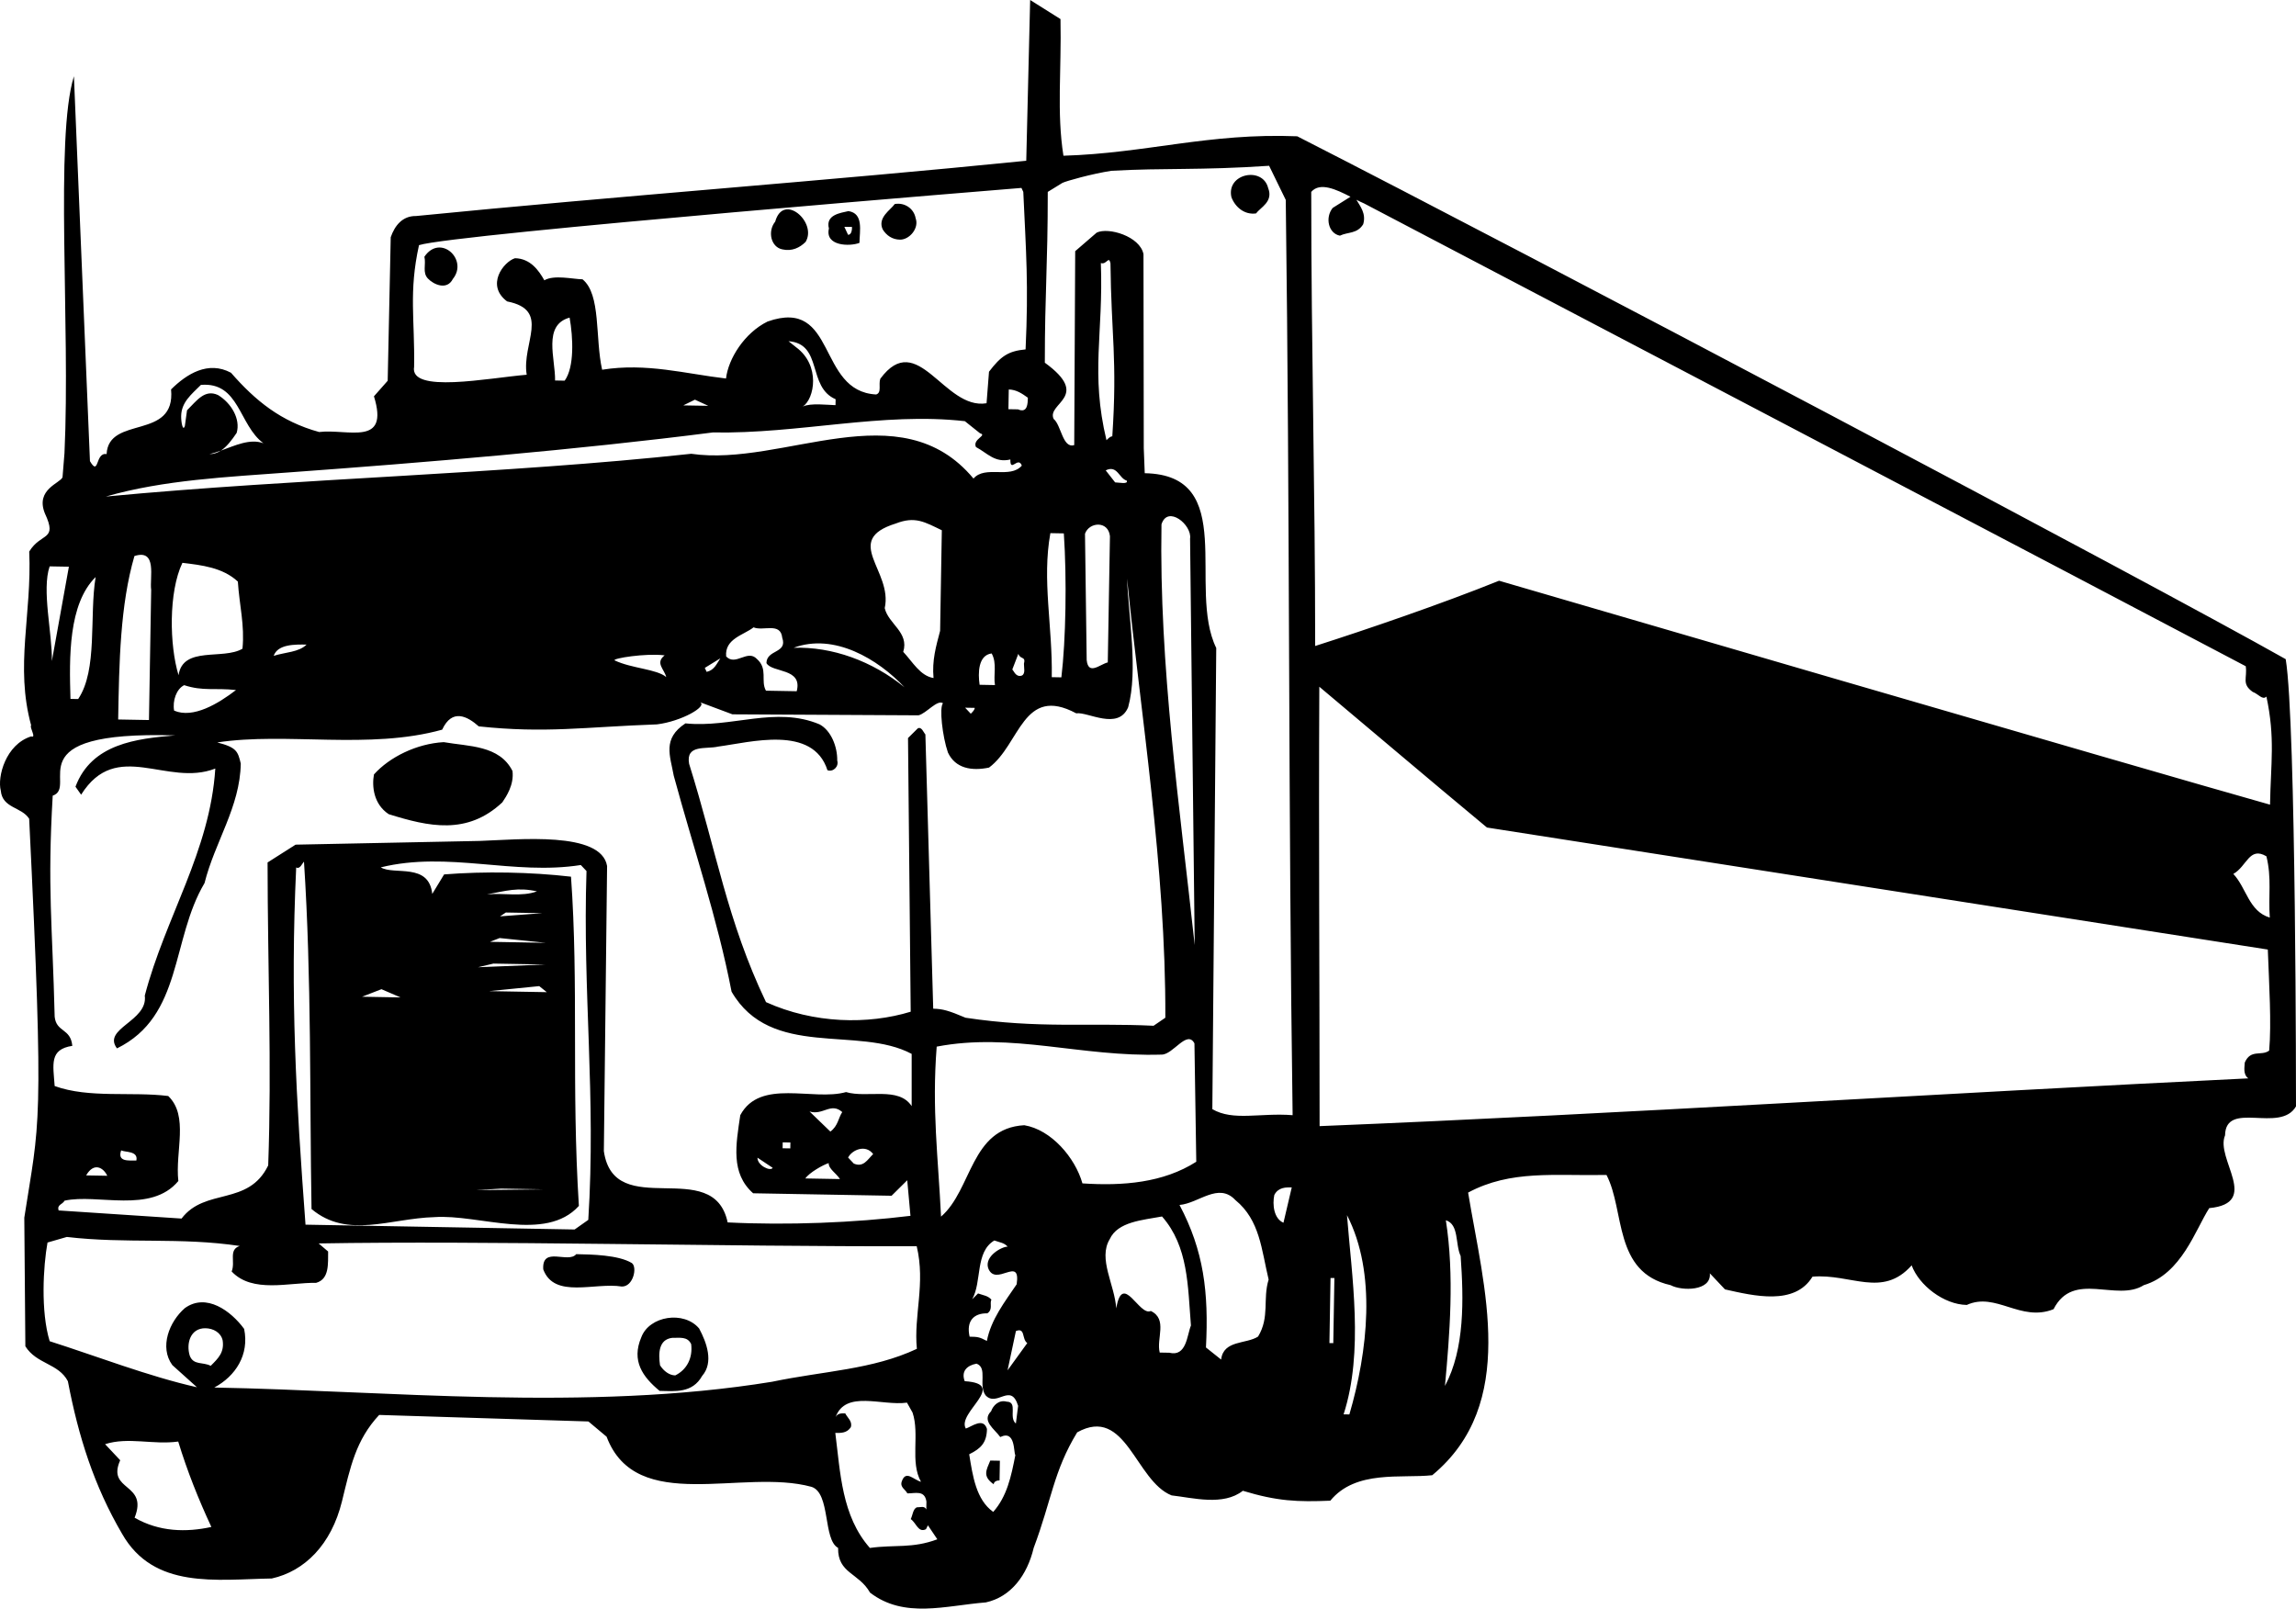 <?xml version="1.0" encoding="utf-8"?>
<!-- Generator: Adobe Illustrator 17.0.0, SVG Export Plug-In . SVG Version: 6.00 Build 0)  -->
<!DOCTYPE svg PUBLIC "-//W3C//DTD SVG 1.1//EN" "http://www.w3.org/Graphics/SVG/1.1/DTD/svg11.dtd">
<svg version="1.1" id="Layer_1" xmlns="http://www.w3.org/2000/svg" xmlns:xlink="http://www.w3.org/1999/xlink" x="0px" y="0px"
	 width="216px" height="151.338px" viewBox="0 0 216 151.338" enable-background="new 0 0 216 151.338" xml:space="preserve">
<path d="M215.032,62.014c-12.831-7.246-71.015-37.977-92.992-49.192c-8.316-0.333-14.211,1.596-21.995,1.829
	c-0.644-4.064-0.177-8.028-0.277-12.856L96.913,0l-0.367,15.123c-18.704,1.89-38.374,3.312-57.404,5.2
	c-1.265-0.023-2.004,0.891-2.384,1.997l-0.286,13.502l-1.292,1.462c1.475,4.776-2.439,3.037-5.159,3.359
	c-3.602-0.993-5.986-2.938-8.291-5.576c-2.153-1.154-4.166,0.111-5.637,1.569c0.46,4.835-5.882,2.4-6.065,6.086
	c-1.081-0.204-0.687,2.162-1.566,0.662L6.954,7.174c-1.811,5.87-0.322,23.4-0.888,35.454l-0.184,2.269
	c-0.19,0.553-2.579,1.133-1.659,3.402c1.222,2.62-0.358,1.754-1.473,3.59c0.258,5.943-1.352,10.758,0.18,16.351
	c-0.181,0.184,0.539,1.235,0,1.04c-2.394,0.757-3.196,3.799-2.856,5.104c0.154,1.673,1.965,1.519,2.67,2.645
	c1.446,29.538,0.947,28.412-0.458,37.532l0.1,12.097c1.056,1.689,3.123,1.6,4,3.287c0.995,5.213,2.462,9.848,5.098,14.35
	c2.987,5.249,8.84,4.298,14.089,4.207c3.087-0.687,5.598-3.185,6.598-7.256c0.791-3.218,1.29-5.757,3.5-8.13l19.686,0.614
	l1.709,1.433c2.792,7.391,12.802,2.933,19.284,4.719c1.8,0.589,1.061,4.975,2.496,5.743c-0.041,2.412,1.951,2.333,3.003,4.207
	c3.214,2.471,7.092,1.224,10.898,0.92c2.359-0.514,3.889-2.559,4.499-5.127c1.695-4.515,1.856-7.198,4.091-10.871
	c4.599-2.559,5.467,4.572,8.883,5.932c1.988,0.222,4.866,1.016,6.702-0.435c3.239,0.986,5.152,1.061,8.23,0.932
	c2.4-2.926,6.689-2.076,9.59-2.396c8.101-6.714,4.846-17.654,3.373-26.589c4.016-2.156,8.133-1.562,13.019-1.659
	c1.754,3.37,0.621,9.157,6.029,10.367c1.074,0.576,3.849,0.562,3.695-1.111l1.423,1.51c2.702,0.605,6.555,1.557,8.232-1.197
	c3.622-0.306,6.562,2.042,9.329-1.063c0.691,1.868,3.015,3.686,5.186,3.724c2.734-1.251,5.066,1.643,8.164,0.399
	c1.87-3.679,5.929-0.637,8.491-2.262c3.561-1.063,4.855-5.227,6.156-7.246c4.891-0.469,0.544-4.638,1.487-6.847
	c0.057-3.339,5.184-0.152,6.673-2.722C216,104.091,216.018,67.971,215.032,62.014z M96.129,63.558
	c-0.546,0.175-0.716-0.385-0.895-0.573l0.569-1.476c0.17,0.56,0.721,0.199,0.526,0.938C96.321,62.819,96.493,63.379,96.129,63.558z
	 M95.771,38.512l-0.902-0.016l0.032-1.854c0.721,0.012,1.258,0.392,1.795,0.773C96.686,37.972,96.668,38.899,95.771,38.512z
	 M39.418,23.063c3.275-1.054,56.676-5.383,56.676-5.383l0.174,0.374c0.263,5.757,0.499,8.699,0.215,14.817
	c-1.632,0.156-2.33,0.637-3.441,2.101l-0.231,2.965c-3.992,0.671-6.478-7.065-9.996-2.303c-0.19,0.553,0.159,1.301-0.388,1.478
	c-5.603-0.286-3.656-9.161-10.209-6.866c-2.19,1.074-3.704,3.513-3.917,5.365c-3.792-0.44-7.482-1.496-11.655-0.827
	c-0.673-2.983-0.091-7.09-1.843-8.506c-0.905-0.016-2.679-0.447-3.593,0.093c-0.528-0.936-1.319-2.054-2.765-2.078
	c-1.093,0.351-2.765,2.552-0.737,4.064c4.146,0.816,1.351,3.921,1.843,6.899C45.93,35.561,38.498,37.05,38.958,34.5
	C39.033,30.046,38.439,27.498,39.418,23.063z M74.895,32.669L74.181,32.1c3.253,0.245,1.736,4.3,4.431,5.46l-0.009,0.557
	c-0.725-0.013-2.348-0.227-3.078,0.132C76.622,37.526,77.218,34.38,74.895,32.669z M66.631,38.179l-2.35-0.041l1.095-0.537
	L66.631,38.179z M53.124,35.812l-0.904-0.016c0.036-2.042-1.179-5.218,1.367-5.916C53.917,31.744,54.051,34.529,53.124,35.812z
	 M18.901,36.211c3.627-0.306,3.554,3.774,5.88,5.487c-1.271-0.461-2.672,0.218-4.007,0.698c-0.324,0.21-0.677,0.331-1.077,0.324
	c0.351-0.073,0.712-0.193,1.077-0.324c0.554-0.358,1.022-0.977,1.491-1.672c0.381-1.292-0.496-2.793-1.75-3.557
	c-1.256-0.58-1.999,0.521-2.919,1.432l-0.206,1.48c-0.19,0.553-0.356-0.376-0.347-0.934C17.065,37.848,17.981,37.122,18.901,36.211z
	 M27.367,44.43c12.319-0.893,26.993-2.117,39.686-3.745c8.137,0.145,15.953-1.94,23.718-1.061l1.428,1.14
	c0.721,0.197-0.734,0.544-0.385,1.292c1.079,0.576,1.786,1.516,3.237,1.172c-0.02,1.299,0.73-0.358,1.079,0.576
	c-1.109,1.278-3.438-0.061-4.547,1.217c-6.913-8.289-17.893-1.063-26.555-2.33c-17.58,1.911-36.946,2.308-55.067,4.023
	C15.415,45.142,21.39,44.879,27.367,44.43z M93.604,64.451l-1.446-0.027c-0.163-1.115-0.136-2.786,1.133-2.949
	C93.819,62.413,93.438,63.519,93.604,64.451z M91.7,66.595c-0.005,0.186-0.188,0.367-0.372,0.551l-0.533-0.567L91.7,66.595z
	 M87.824,63.789c-1.262-0.206-1.963-1.519-2.851-2.464c0.573-1.845-1.403-2.622-1.741-4.114c0.784-3.511-4.053-6.38,1.043-7.96
	c1.82-0.71,2.716-0.138,4.329,0.635l-0.161,9.461C88.055,60.824,87.672,62.116,87.824,63.789z M74.952,65.031l-2.894-0.052
	c-0.526-0.938,0.217-2.038-0.852-2.985c-0.888-0.943-2.004,0.707-2.892-0.238c-0.152-1.673,1.664-2.01,2.579-2.736
	c0.897,0.385,2.543-0.512,2.697,0.975c0.517,1.494-1.464,1.088-1.487,2.387C72.628,63.32,75.532,62.814,74.952,65.031z
	 M74.659,60.942c3.824-1.417,7.942,1.07,10.431,3.713C82.058,62.189,78.281,60.822,74.659,60.942z M67.769,61.933
	c-0.372,0.551-0.562,1.104-1.29,1.276l-0.174-0.374L67.769,61.933z M62.674,63.696c-0.893-0.757-3.246-0.8-4.859-1.571
	c-0.177-0.188,2.906-0.689,4.712-0.471C61.608,62.379,62.504,62.952,62.674,63.696z M28.84,60.643
	c-0.737,0.73-2.002,0.707-3.094,1.059C26.127,60.595,27.754,60.625,28.84,60.643z M16.797,63.521
	c-0.857-2.799-0.952-7.811,0.363-10.571c1.804,0.217,3.79,0.437,5.216,1.763c0.143,2.23,0.655,4.094,0.435,6.317
	C20.984,62.112,17.208,60.745,16.797,63.521z M22.201,64.918c-1.65,1.269-4.026,2.711-5.821,1.936
	c-0.165-0.929,0.216-2.035,0.945-2.394C19.123,65.047,20.215,64.696,22.201,64.918z M14.223,55.495L14.014,67.74l-2.897-0.052
	c0.093-5.379,0.186-10.76,1.53-15.377C14.83,51.608,14.059,54.378,14.223,55.495z M16.476,69.186
	c-3.622,0.306-7.858,0.771-9.375,4.826l0.531,0.752c3.346-5.322,8.069-0.684,12.623-2.459c-0.494,7.786-4.699,13.974-6.634,21.36
	c0.322,2.419-4.032,3.085-2.616,4.966c6.202-3.044,5.07-10.225,8.237-15.551c0.97-3.88,3.341-7.165,3.409-11.247
	c-0.277-1.133-0.367-1.512-2.212-1.986c6.532-0.995,14.253,0.716,21.159-1.201c0.941-2.026,2.373-1.258,3.443-0.31
	c6.319,0.671,9.892,0.059,16.769-0.188c2.303-0.285,4.773-1.695,4.055-2.081l3.04,1.136l17.507,0.093
	c0.727-0.172,1.768-1.514,2.303-1.133c-0.367,0.365-0.055,3.137,0.462,4.631c0.698,1.498,2.235,1.761,3.869,1.419
	c2.931-2.176,3.18-7.793,8.201-5.104c1.088-0.165,3.942,1.643,4.885-0.567c0.963-3.509,0.023-8.581-0.1-12.111
	c1.237,12.457,3.658,27.213,3.599,41.316l-1.106,0.755c-6.147-0.295-10.78,0.286-17.689-0.755c-1.568-0.662-2.137-0.834-3.042-0.85
	l-0.737-25.803c-0.179-0.19-0.349-0.75-0.714-0.571l-0.92,0.911l0.252,25.746c-4.001,1.226-9.123,1.133-13.611-0.9
	c-3.667-7.675-4.66-14.212-7.235-22.423c-0.331-1.861,1.589-1.346,2.74-1.621c2.994-0.388,8.901-2.067,10.275,2.226
	c0.539,0.195,1.093-0.351,0.92-0.911c0.023-1.299-0.582-2.826-1.659-3.402c-4.13-1.745-8.287,0.354-12.621-0.095
	c-2.199,1.446-1.432,3.053-1.102,4.916c1.872,6.899,4.112,13.434,5.442,20.325c3.692,6.376,11.922,3.166,16.943,5.854v4.914
	c-1.235-1.877-4.193-0.73-6.174-1.321c-3.092,0.873-8.083-1.319-9.95,2.174c-0.408,2.777-0.927,5.451,1.21,7.346l13.024,0.233
	l1.473-1.457l0.304,3.346c-5.258,0.648-11.596,0.904-17.199,0.619c-1.339-6.333-10.673-0.004-11.646-6.702l0.304-26.825
	c-0.553-3.307-8.359-2.484-11.981-2.362l-17.324,0.351l-2.636,1.675c0.009,10.021,0.401,19.044,0.059,28.503
	c-1.875,3.862-5.93,2.067-8.151,4.998l-11.567-0.764c-0.17-0.56,0.372-0.551,0.56-0.918c3.087-0.687,8.119,1.258,10.705-1.85
	c-0.315-2.79,1.009-6.106-0.95-7.997c-3.432-0.433-7.448,0.234-10.685-0.938c-0.145-2.042-0.517-3.448,1.659-3.781
	c-0.152-1.673-1.503-1.254-1.659-2.74C4.93,86.924,4.449,83.572,4.959,74.857C7.445,74.007,1.172,68.726,16.476,69.186z
	 M98.815,50.158l1.267,0.023c0.29,4.273,0.19,10.025-0.231,13.543l-0.904-0.016C99.03,58.884,98.014,54.598,98.815,50.158z
	 M103.565,24.747c0.539,0.195,0.737-0.728,0.904,0.016c0.068,6.684,0.657,9.06,0.172,16.288c-0.179-0.002-0.362,0.179-0.548,0.362
	C102.575,35.076,103.812,31.433,103.565,24.747z M105.997,45.214c0.172,0.377-0.73,0.175-1.09,0.168l-0.886-1.131
	C105.118,43.714,105.277,45.017,105.997,45.214z M104.42,50.443l-0.204,11.875c-0.725,0.172-1.831,1.265-1.985-0.222l-0.159-11.879
	C102.452,49.108,104.263,48.956,104.42,50.443z M112.394,88.916c-1.405-13.015-3.354-26.227-3.126-39.586
	c0.574-1.845,2.895,0.052,2.69,1.349L112.394,88.916z M82.144,108.572c-0.551,0.546-0.925,1.283-1.822,0.895l-0.535-0.567
	C80.163,108.167,81.437,107.632,82.144,108.572z M78.118,106.458l-1.958-1.89c1.26,0.392,2.006-0.893,3.076,0.054
	C78.864,105.173,78.852,105.914,78.118,106.458z M79.02,110.925l-3.255-0.059c0.37-0.549,1.65-1.269,2.194-1.444
	C77.95,109.978,78.667,110.363,79.02,110.925z M74.358,107.484l-0.009,0.555l-0.723-0.011l0.009-0.557L74.358,107.484z
	 M72.69,109.867c-0.188,0.367-1.444-0.211-1.43-0.954L72.69,109.867z M40.873,114.506c4.166-0.297,10.453,2.414,13.586-1.056
	c-0.712-11.333-0.009-20.753-0.741-30.973c-3.792-0.44-8.133-0.517-11.938-0.213L40.665,84.1c-0.313-2.976-3.59-1.736-4.842-2.5
	c6.358-1.557,12.469,0.78,18.818-0.22l0.535,0.566c-0.376,11.499,0.909,21.138,0.168,32.818l-1.283,0.904l-25.32-0.453
	c-0.884-11.893-1.446-21.367-0.877-33.607c0.358,0.193,0.549-0.36,0.734-0.544c0.716,10.964,0.528,22.095,0.709,32.678
	C32.695,116.587,36.712,114.617,40.873,114.506z M34.064,93.771l1.822-0.709l1.795,0.775L34.064,93.771z M47.039,86.21l0.548-0.362
	l3.436,0.061L47.039,86.21z M51.341,88.699l-5.245-0.093l0.909-0.356L51.341,88.699z M45.808,84.145
	c1.816-0.338,2.908-0.689,4.708-0.286C49.06,84.39,47.44,83.989,45.808,84.145z M46.422,90.653l4.883,0.086l-6.338,0.258
	L46.422,90.653z M51.44,93.341l-5.426-0.097l4.715-0.471L51.44,93.341z M47.147,111.823l3.978,0.07l-6.333,0.072L47.147,111.823z
	 M8.103,110.581c0.743-1.288,1.639-0.714,1.988,0.034L8.103,110.581z M11.398,108.226c0.358,0.193,1.628,0.029,1.43,0.954
	C12.106,109.166,11.018,109.332,11.398,108.226z M8.996,54.287c-0.607,3.701,0.213,8.727-1.643,11.478L6.63,65.752
	C6.514,61.853,6.419,56.84,8.996,54.287z M4.671,53.283l1.809,0.032l-1.6,8.88C4.925,59.598,3.909,55.495,4.671,53.283z
	 M12.663,142.784c1.324-3.316-2.67-2.461-1.355-5.406l-1.421-1.512c2.183-0.703,4.522,0.082,6.879-0.247
	c0.857,2.799,1.9,5.415,3.119,8.035C17.525,144.169,14.993,144.124,12.663,142.784z M19.821,128.496
	c-0.716-0.385-1.628-0.029-1.972-0.963c-0.344-1.12,0.043-2.598,1.489-2.573c0.723,0.014,1.442,0.397,1.609,1.142
	C21.109,127.22,20.558,127.766,19.821,128.496z M72.635,129.994c-17.419,2.842-36.381,0.834-52.476,0.544
	c2.008-1.077,3.309-3.094,2.808-5.517c-1.238-1.691-3.563-3.405-5.576-1.956c-1.469,1.274-2.416,3.67-1.179,5.363l2.317,2.083
	c-4.506-1.008-9.538-2.956-13.856-4.331c-0.857-2.799-0.605-7.063-0.204-9.284l1.818-0.524c5.596,0.657,10.673,0.005,16.267,0.848
	c-1.09,0.351-0.385,1.478-0.761,2.4c1.954,2.076,5.408,1.025,7.942,1.07c1.271-0.349,1.115-1.836,1.133-2.949l-0.891-0.759
	c15.746-0.274,37.809,0.306,56.264,0.265c0.843,3.541-0.295,6.492,0.014,9.651C82.062,128.863,77.538,128.97,72.635,129.994z
	 M81.835,145.629c-2.661-3.017-2.774-7.101-3.253-10.823c0.542,0.011,1.086,0.021,1.457-0.53c0.191-0.553-0.349-0.934-0.521-1.308
	c-0.362-0.007-0.725-0.014-0.911,0.356c0.948-2.582,4.361-1.036,6.718-1.365l0.526,0.936c0.689,2.054-0.258,4.635,0.793,6.51
	c-0.721-0.197-1.428-1.138-1.809-0.032c-0.19,0.553,0.349,0.748,0.524,1.122c0.723,0.014,1.634-0.342,1.797,0.775l-0.013,0.741
	c-0.174-0.374-0.54-0.195-0.902-0.202c-0.363,0.179-0.372,0.737-0.562,1.104c0.539,0.381,0.703,1.312,1.432,0.954l0.186-0.367
	l0.884,1.315C85.815,145.699,84.193,145.3,81.835,145.629z M95.571,133.924c-0.712-0.569,0.218-2.038-0.868-2.058
	c-0.721-0.197-1.271,0.349-1.462,0.902c-0.92,0.911,0.331,1.677,0.861,2.428c1.46-0.716,1.242,1.507,1.419,1.698
	c-0.394,2.033-0.789,3.883-2.081,5.345c-1.609-1.142-1.931-3.375-2.26-5.424c1.095-0.537,1.648-1.083,1.671-2.382
	c-0.345-1.12-1.446-0.211-1.99-0.036c-0.879-1.501,4.05-4.195-0.104-4.456c-0.349-0.934,0.204-1.48,1.111-1.65
	c1.079,0.392,0.147,2.045,0.857,2.985c1.065,1.133,2.371-1.256,3.057,0.984L95.571,133.924z M93.268,122.265
	c-0.354-0.379-0.716-0.385-1.256-0.58l-0.553,0.549c0.934-1.655,0.259-4.451,2.085-5.531c0.539,0.195,0.902,0.202,1.256,0.578
	c-0.542-0.009-2.185,0.889-1.841,2.008c0.689,1.87,3.096-1.242,2.686,1.534c-1.113,1.65-2.409,3.296-2.804,5.331
	c-0.716-0.385-0.898-0.388-1.623-0.401c-0.335-1.489,0.399-2.219,1.666-2.196C93.436,123.194,93.082,122.632,93.268,122.265z
	 M94.787,128.92l0.787-3.697c0.911-0.356,0.53,0.752,1.068,1.133L94.787,128.92z M101.831,111.331
	c-0.682-2.425-2.944-5.057-5.471-5.472c-5.068,0.279-4.891,6.054-7.831,8.6c-0.265-5.571-0.872-10.064-0.408-15.993
	c7.079-1.358,13.552,0.986,21.154,0.75c1.086,0.018,2.394-2.371,3.094-1.058l0.172,11.138
	C109.431,111.281,105.626,111.585,101.831,111.331z M110.005,127.263l-0.902-0.016c-0.34-1.306,0.775-3.141-0.839-3.912
	c-1.095,0.537-2.65-3.76-3.253-0.245c-0.143-2.228-1.729-4.669-0.614-6.505c0.753-1.657,3.107-1.799,4.923-2.14
	c2.484,2.829,2.42,6.539,2.72,10.256C111.664,125.622,111.628,127.664,110.005,127.263z M118.355,125.742
	c-1.097,0.723-3.264,0.313-3.475,2.164l-1.428-1.138c0.27-5.193-0.206-9.098-2.487-13.407c1.813-0.154,3.656-2.163,5.254-0.462
	c2.321,1.897,2.455,4.683,3.13,7.48C118.776,122.224,119.47,123.906,118.355,125.742z M120.744,115.035
	c-0.898-0.385-1.056-1.689-0.861-2.613c0.376-0.734,1.097-0.723,1.641-0.712L120.744,115.035z M114.053,104.348l0.367-43.385
	c-2.765-5.671,2.135-16.286-6.727-16.444l-0.091-2.364l-0.027-18.248c-0.331-1.677-3.305-2.559-4.402-2.022l-2.022,1.745
	l-0.091,18.242c-1.092,0.351-1.222-1.888-1.936-2.457c-0.698-1.498,3.595-2.078-0.83-5.293c0-6.616,0.276-8.98,0.276-16.068
	l1.383-0.85c0.365-0.179,2.765-0.852,4.606-1.136c5.068-0.283,8.314-0.031,14.835-0.471l1.566,3.212
	c0.397,29.887,0.231,57.331,0.646,86.106C118.536,104.674,116.023,105.494,114.053,104.348z M125.431,126.361l-0.363-0.007
	l0.104-6.122l0.363,0.005L125.431,126.361z M126.945,133.068l-0.544-0.009c1.911-5.904,0.766-12.979,0.32-18.738
	C129.525,119.751,128.672,127.161,126.945,133.068z M135.937,130.388c0.442-4.819,0.9-10.376,0.084-15.587
	c1.26,0.392,0.866,2.242,1.392,3.364C137.703,122.254,137.805,126.896,135.937,130.388z M213.475,98.84
	c-0.732,0.544-1.73-0.168-2.294,1.12c-0.005,0.372-0.2,1.111,0.335,1.491c-28.065,1.353-58.768,3.334-87.373,4.493
	c0-14.749-0.095-26.864-0.027-41.338c4.742,3.976,10.059,8.504,15.771,13.246l73.461,11.48
	C213.471,92.674,213.702,96.247,213.475,98.84z M213.534,86.326c-1.979-0.594-2.185-2.786-3.429-4.107
	c1.278-0.719,1.5-2.616,3.112-1.659C213.724,82.611,213.389,84.281,213.534,86.326z M213.557,75.702
	c-11.641-3.271-72.529-21.068-72.529-21.068c-5.356,2.162-12.478,4.599-17.301,6.14c0-14.758-0.37-27.829-0.37-42.721
	c0.823-0.952,2.356-0.229,3.692,0.457l-1.672,1.05c-0.741,0.916-0.403,2.405,0.678,2.611c0.73-0.358,1.63-0.156,2.19-1.074
	c0.299-1.009-0.286-1.694-0.638-2.301c0.256,0.13,0.5,0.25,0.721,0.343c0,0,74.966,39.31,82.944,43.539
	c0.163,1.117-0.415,1.654,0.657,2.416c0.54,0.195,0.92,0.805,1.288,0.44C214.055,69.448,213.625,71.806,213.557,75.702z
	 M115.848,18.55c0.349,0.934,1.237,1.691,2.328,1.525c0.37-0.551,1.648-1.083,1.126-2.391
	C118.795,15.633,115.345,16.313,115.848,18.55z M84.66,22.546c0.902,0.016,1.827-1.081,1.48-2.015
	c-0.166-0.932-1.059-1.505-1.968-1.335c-0.372,0.551-1.65,1.269-1.127,2.393C83.399,22.151,83.934,22.532,84.66,22.546z
	 M73.607,23.462c0.9,0.202,1.63-0.156,2.181-0.703c1.117-1.836-2.09-4.678-2.86-1.908C72.189,21.766,72.524,23.255,73.607,23.462z
	 M80.854,22.85c0.018-1.115,0.41-2.777-1.036-2.99c-0.725,0.172-2.176,0.333-1.836,1.639C77.592,23.162,79.943,23.203,80.854,22.85z
	 M80.156,21.351c-0.002,0.186-0.013,0.741-0.374,0.737l-0.349-0.75L80.156,21.351z M40.252,26.2
	c0.535,0.567,1.791,1.147,2.353,0.043c1.478-1.829-1.192-4.291-2.679-2.09C40.094,24.898,39.722,25.635,40.252,26.2z M36.565,76.595
	c3.778,1.181,7.382,1.988,10.691-1.109c0.372-0.551,1.115-1.65,0.957-2.951c-1.224-2.434-4.123-2.303-6.469-2.715
	c-2.534,0.141-5.089,1.394-6.564,3.037C34.98,73.968,35.134,75.641,36.565,76.595z M93.486,139.641
	c0.002-0.186,0.186-0.369,0.548-0.363l0.032-1.854l-0.906-0.016C92.783,138.328,92.411,138.879,93.486,139.641z M60.33,125.812
	c-0.943,2.21,0.118,3.715,1.723,5.041c1.448,0.027,3.073,0.243,4.005-1.412c1.108-1.278,0.415-3.148-0.286-4.458
	C64.353,123.287,61.087,123.784,60.33,125.812z M63.526,129.396c-0.544-0.009-1.079-0.39-1.433-0.954
	c-0.161-1.115-0.138-2.414,1.131-2.577c0.723,0.013,1.448-0.159,1.8,0.589C65.183,127.755,64.621,128.858,63.526,129.396z
	 M54.208,117.99c-0.741,0.916-3.243-0.8-3.101,1.43c1.038,2.802,4.864,1.199,7.391,1.616c1.083,0.02,1.478-1.829,0.943-2.21
	C58.186,118.063,55.654,118.017,54.208,117.99z"/>
</svg>
